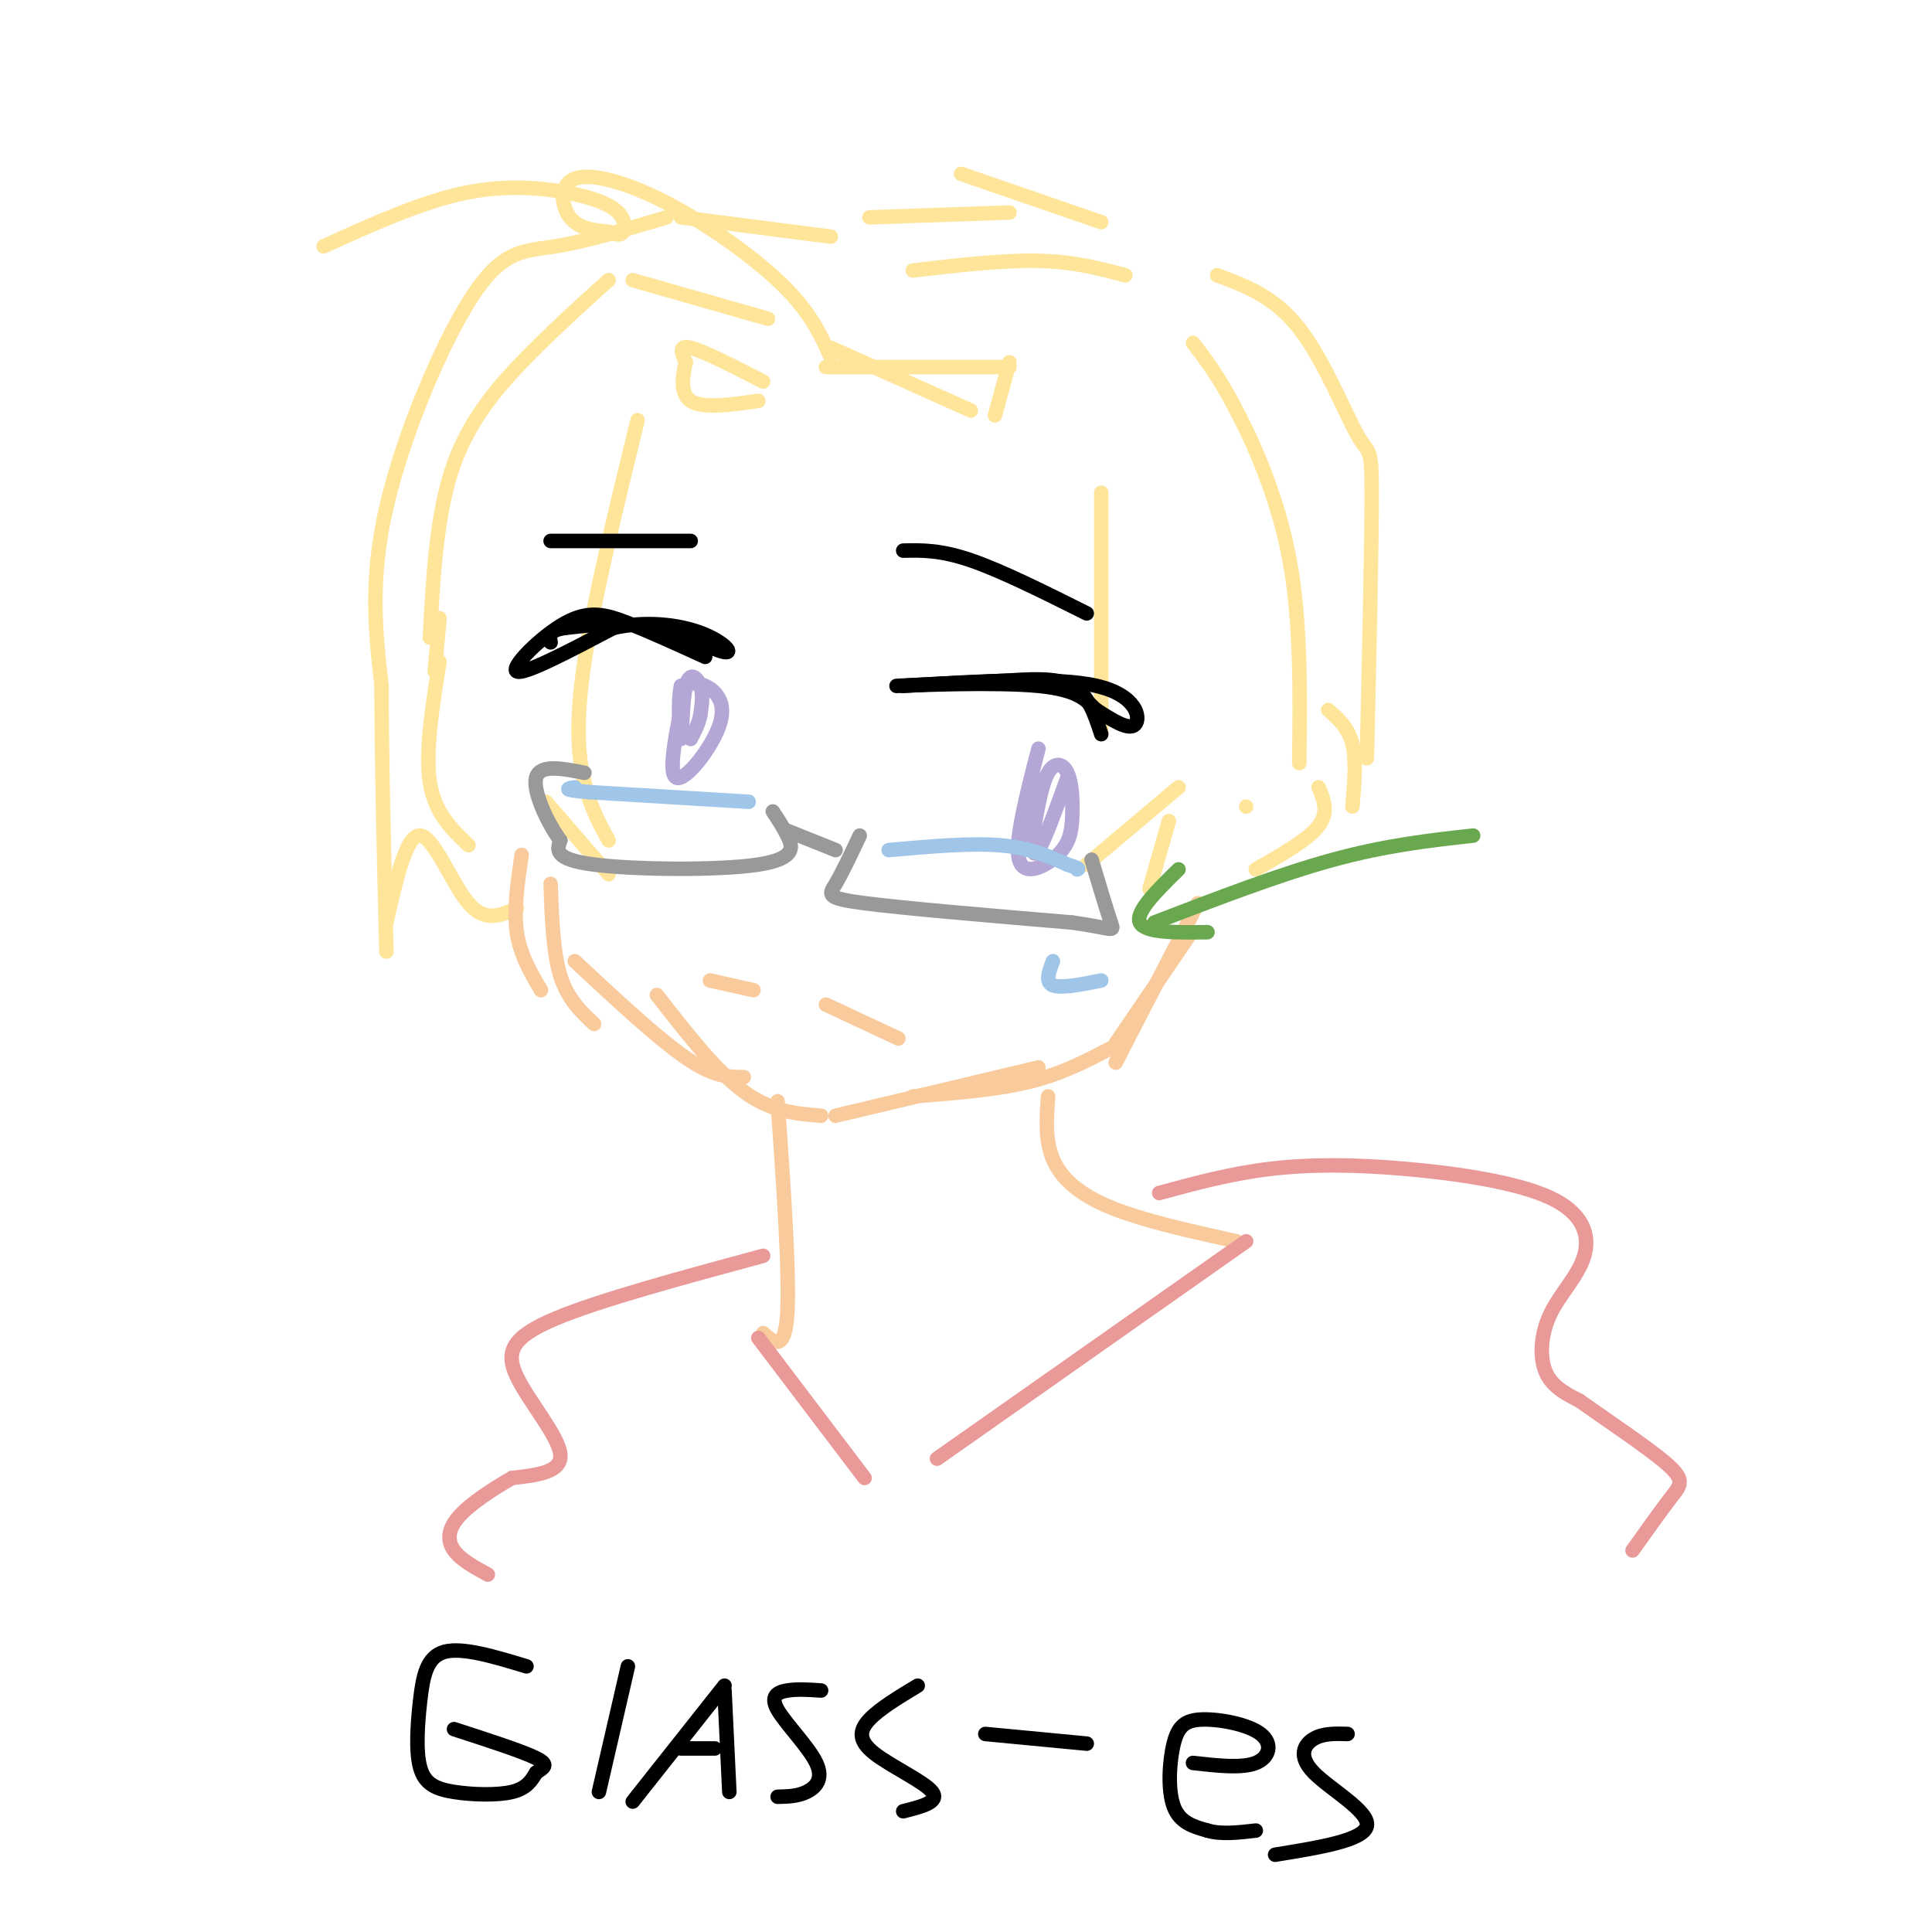 <svg viewBox='0 0 400 400' version='1.1' xmlns='http://www.w3.org/2000/svg' xmlns:xlink='http://www.w3.org/1999/xlink'><g fill='none' stroke='#ffe599' stroke-width='3' stroke-linecap='round' stroke-linejoin='round'><path d='M158,79c-6.167,-3.167 -12.333,-6.333 -15,-7c-2.667,-0.667 -1.833,1.167 -1,3'/><path d='M142,75c-0.556,2.244 -1.444,6.356 1,8c2.444,1.644 8.222,0.822 14,0'/><path d='M171,76c0.000,0.000 38.000,0.000 38,0'/><path d='M209,75c0.000,0.000 -3.000,11.000 -3,11'/><path d='M201,85c0.000,0.000 -29.000,-13.000 -29,-13'/><path d='M172,74c-2.064,-4.625 -4.128,-9.250 -10,-15c-5.872,-5.750 -15.553,-12.624 -24,-17c-8.447,-4.376 -15.659,-6.255 -19,-5c-3.341,1.255 -2.812,5.644 -1,8c1.812,2.356 4.906,2.678 8,3'/><path d='M126,48c1.885,0.651 2.596,0.779 3,0c0.404,-0.779 0.500,-2.467 -1,-4c-1.500,-1.533 -4.596,-2.913 -10,-4c-5.404,-1.087 -13.115,-1.882 -22,0c-8.885,1.882 -18.942,6.441 -29,11'/><path d='M159,66c0.000,0.000 -28.000,-8.000 -28,-8'/><path d='M126,58c-5.089,4.578 -10.178,9.156 -16,15c-5.822,5.844 -12.378,12.956 -16,23c-3.622,10.044 -4.311,23.022 -5,36'/><path d='M90,139c0.000,0.000 1.000,-11.000 1,-11'/><path d='M91,137c-1.500,9.333 -3.000,18.667 -2,25c1.000,6.333 4.500,9.667 8,13'/><path d='M132,87c-4.533,18.600 -9.067,37.200 -11,50c-1.933,12.800 -1.267,19.800 0,25c1.267,5.200 3.133,8.600 5,12'/><path d='M126,181c0.000,0.000 -13.000,-15.000 -13,-15'/><path d='M189,56c9.333,-1.083 18.667,-2.167 26,-2c7.333,0.167 12.667,1.583 18,3'/><path d='M247,71c2.622,3.400 5.244,6.800 9,14c3.756,7.200 8.644,18.200 11,31c2.356,12.800 2.178,27.400 2,42'/><path d='M228,102c0.000,0.000 0.000,50.000 0,50'/><path d='M225,179c0.000,0.000 19.000,-16.000 19,-16'/><path d='M242,170c0.000,0.000 -4.000,14.000 -4,14'/><path d='M258,167c0.000,0.000 0.000,0.000 0,0'/><path d='M199,36c0.000,0.000 29.000,10.000 29,10'/><path d='M252,57c5.923,2.190 11.845,4.381 17,11c5.155,6.619 9.542,17.667 12,22c2.458,4.333 2.988,1.952 3,12c0.012,10.048 -0.494,32.524 -1,55'/><path d='M280,167c0.417,-4.833 0.833,-9.667 0,-13c-0.833,-3.333 -2.917,-5.167 -5,-7'/><path d='M273,163c1.083,2.583 2.167,5.167 0,8c-2.167,2.833 -7.583,5.917 -13,9'/><path d='M209,44c0.000,0.000 -29.000,1.000 -29,1'/><path d='M172,49c0.000,0.000 -31.000,-4.000 -31,-4'/><path d='M138,45c-8.327,2.494 -16.655,4.988 -23,6c-6.345,1.012 -10.708,0.542 -17,10c-6.292,9.458 -14.512,28.845 -18,44c-3.488,15.155 -2.244,26.077 -1,37'/><path d='M79,142c0.000,15.333 0.500,35.167 1,55'/><path d='M80,191c2.067,-9.133 4.133,-18.267 7,-18c2.867,0.267 6.533,9.933 10,14c3.467,4.067 6.733,2.533 10,1'/></g>
<g fill='none' stroke='#f9cb9c' stroke-width='3' stroke-linecap='round' stroke-linejoin='round'><path d='M108,177c-0.833,5.667 -1.667,11.333 -1,16c0.667,4.667 2.833,8.333 5,12'/><path d='M114,183c0.250,7.083 0.500,14.167 2,19c1.500,4.833 4.250,7.417 7,10'/><path d='M119,199c8.583,8.000 17.167,16.000 23,20c5.833,4.000 8.917,4.000 12,4'/><path d='M136,206c6.167,7.917 12.333,15.833 18,20c5.667,4.167 10.833,4.583 16,5'/><path d='M173,231c0.000,0.000 42.000,-10.000 42,-10'/><path d='M189,227c8.583,-0.667 17.167,-1.333 24,-3c6.833,-1.667 11.917,-4.333 17,-7'/><path d='M248,187c0.000,0.000 -17.000,33.000 -17,33'/><path d='M231,216c0.000,0.000 15.000,-22.000 15,-22'/><path d='M147,203c0.000,0.000 9.000,2.000 9,2'/><path d='M171,208c0.000,0.000 15.000,7.000 15,7'/></g>
<g fill='none' stroke='#9fc5e8' stroke-width='3' stroke-linecap='round' stroke-linejoin='round'><path d='M218,199c-0.833,2.167 -1.667,4.333 0,5c1.667,0.667 5.833,-0.167 10,-1'/></g>
<g fill='none' stroke='#000000' stroke-width='3' stroke-linecap='round' stroke-linejoin='round'><path d='M146,136c-5.708,-2.607 -11.417,-5.214 -16,-7c-4.583,-1.786 -8.042,-2.750 -13,0c-4.958,2.750 -11.417,9.214 -10,10c1.417,0.786 10.708,-4.107 20,-9'/><path d='M127,130c6.686,-1.488 13.400,-0.708 18,1c4.600,1.708 7.085,4.344 5,4c-2.085,-0.344 -8.738,-3.670 -15,-5c-6.262,-1.330 -12.131,-0.665 -18,0'/><path d='M117,130c-3.500,0.500 -3.250,1.750 -3,3'/><path d='M114,112c0.000,0.000 29.000,0.000 29,0'/><path d='M187,114c3.833,-0.083 7.667,-0.167 14,2c6.333,2.167 15.167,6.583 24,11'/><path d='M187,142c15.822,-0.956 31.644,-1.911 40,0c8.356,1.911 9.244,6.689 8,8c-1.244,1.311 -4.622,-0.844 -8,-3'/><path d='M227,147c-1.976,-1.607 -2.917,-4.125 -12,-5c-9.083,-0.875 -26.310,-0.107 -29,0c-2.690,0.107 9.155,-0.446 21,-1'/><path d='M207,141c6.333,-0.378 11.667,-0.822 15,1c3.333,1.822 4.667,5.911 6,10'/></g>
<g fill='none' stroke='#b4a7d6' stroke-width='3' stroke-linecap='round' stroke-linejoin='round'><path d='M142,142c-1.923,9.036 -3.845,18.071 -2,19c1.845,0.929 7.458,-6.250 9,-11c1.542,-4.750 -0.988,-7.071 -3,-8c-2.012,-0.929 -3.506,-0.464 -5,0'/><path d='M141,142c-0.786,3.139 -0.252,10.986 0,11c0.252,0.014 0.222,-7.804 1,-11c0.778,-3.196 2.365,-1.770 3,0c0.635,1.770 0.317,3.885 0,6'/><path d='M145,148c-0.333,1.833 -1.167,3.417 -2,5'/><path d='M215,155c-2.505,9.659 -5.009,19.319 -4,23c1.009,3.681 5.533,1.384 8,-1c2.467,-2.384 2.878,-4.856 3,-8c0.122,-3.144 -0.044,-6.962 -1,-9c-0.956,-2.038 -2.702,-2.297 -4,0c-1.298,2.297 -2.149,7.148 -3,12'/><path d='M214,172c-0.511,3.422 -0.289,5.978 1,4c1.289,-1.978 3.644,-8.489 6,-15'/></g>
<g fill='none' stroke='#999999' stroke-width='3' stroke-linecap='round' stroke-linejoin='round'><path d='M163,172c0.000,0.000 10.000,4.000 10,4'/><path d='M160,168c0.976,1.464 1.952,2.929 3,5c1.048,2.071 2.167,4.750 -6,6c-8.167,1.250 -25.619,1.071 -34,0c-8.381,-1.071 -7.690,-3.036 -7,-5'/><path d='M116,174c-2.644,-3.622 -5.756,-10.178 -5,-13c0.756,-2.822 5.378,-1.911 10,-1'/><path d='M178,173c-1.822,3.867 -3.644,7.733 -5,10c-1.356,2.267 -2.244,2.933 6,4c8.244,1.067 25.622,2.533 43,4'/><path d='M222,191c8.644,1.200 8.756,2.200 8,0c-0.756,-2.200 -2.378,-7.600 -4,-13'/></g>
<g fill='none' stroke='#9fc5e8' stroke-width='3' stroke-linecap='round' stroke-linejoin='round'><path d='M184,176c8.417,-0.750 16.833,-1.500 23,-1c6.167,0.500 10.083,2.250 14,4'/><path d='M221,179c2.667,0.833 2.333,0.917 2,1'/><path d='M155,166c0.000,0.000 -33.000,-2.000 -33,-2'/><path d='M122,164c-6.000,-0.500 -4.500,-0.750 -3,-1'/></g>
<g fill='none' stroke='#f9cb9c' stroke-width='3' stroke-linecap='round' stroke-linejoin='round'><path d='M161,228c1.250,18.000 2.500,36.000 2,44c-0.500,8.000 -2.750,6.000 -5,4'/><path d='M217,227c-0.333,4.533 -0.667,9.067 1,13c1.667,3.933 5.333,7.267 12,10c6.667,2.733 16.333,4.867 26,7'/></g>
<g fill='none' stroke='#ea9999' stroke-width='3' stroke-linecap='round' stroke-linejoin='round'><path d='M157,277c0.000,0.000 22.000,29.000 22,29'/><path d='M258,257c0.000,0.000 -64.000,45.000 -64,45'/><path d='M240,247c7.390,-2.009 14.779,-4.018 23,-5c8.221,-0.982 17.273,-0.938 28,0c10.727,0.938 23.128,2.771 30,6c6.872,3.229 8.213,7.855 7,12c-1.213,4.145 -4.980,7.808 -7,12c-2.020,4.192 -2.291,8.912 -1,12c1.291,3.088 4.146,4.544 7,6'/><path d='M327,290c5.000,3.583 14.000,9.542 18,13c4.000,3.458 3.000,4.417 1,7c-2.000,2.583 -5.000,6.792 -8,11'/><path d='M158,260c-16.940,4.583 -33.881,9.167 -43,13c-9.119,3.833 -10.417,6.917 -8,12c2.417,5.083 8.548,12.167 9,16c0.452,3.833 -4.774,4.417 -10,5'/><path d='M106,306c-3.893,2.226 -8.625,5.292 -11,8c-2.375,2.708 -2.393,5.060 -1,7c1.393,1.940 4.196,3.470 7,5'/></g>
<g fill='none' stroke='#000000' stroke-width='3' stroke-linecap='round' stroke-linejoin='round'><path d='M109,345c-6.652,-2.015 -13.304,-4.029 -17,-3c-3.696,1.029 -4.435,5.102 -5,10c-0.565,4.898 -0.956,10.622 0,14c0.956,3.378 3.257,4.409 7,5c3.743,0.591 8.926,0.740 12,0c3.074,-0.740 4.037,-2.370 5,-4'/><path d='M111,367c1.533,-1.022 2.867,-1.578 0,-3c-2.867,-1.422 -9.933,-3.711 -17,-6'/><path d='M130,345c0.000,0.000 -6.000,26.000 -6,26'/><path d='M150,349c0.000,0.000 -19.000,24.000 -19,24'/><path d='M150,350c0.000,0.000 1.000,21.000 1,21'/><path d='M141,362c0.000,0.000 7.000,0.000 7,0'/><path d='M170,350c-2.483,-0.166 -4.967,-0.332 -7,0c-2.033,0.332 -3.617,1.161 -2,4c1.617,2.839 6.435,7.687 8,11c1.565,3.313 -0.124,5.089 -2,6c-1.876,0.911 -3.938,0.955 -6,1'/><path d='M190,349c-3.946,2.381 -7.893,4.762 -10,7c-2.107,2.238 -2.375,4.333 1,7c3.375,2.667 10.393,5.905 12,8c1.607,2.095 -2.196,3.048 -6,4'/><path d='M204,359c0.000,0.000 21.000,2.000 21,2'/><path d='M247,365c5.063,0.574 10.126,1.147 13,0c2.874,-1.147 3.560,-4.015 1,-6c-2.560,-1.985 -8.367,-3.089 -12,-3c-3.633,0.089 -5.094,1.370 -6,5c-0.906,3.630 -1.259,9.609 0,13c1.259,3.391 4.129,4.196 7,5'/><path d='M250,379c2.833,0.833 6.417,0.417 10,0'/><path d='M279,359c-2.518,-0.077 -5.036,-0.155 -7,1c-1.964,1.155 -3.375,3.542 0,7c3.375,3.458 11.536,7.988 11,11c-0.536,3.012 -9.768,4.506 -19,6'/></g>
<g fill='none' stroke='#6aa84f' stroke-width='3' stroke-linecap='round' stroke-linejoin='round'><path d='M244,180c-4.500,4.417 -9.000,8.833 -8,11c1.000,2.167 7.500,2.083 14,2'/><path d='M239,191c13.000,-5.000 26.000,-10.000 37,-13c11.000,-3.000 20.000,-4.000 29,-5'/></g>
</svg>
